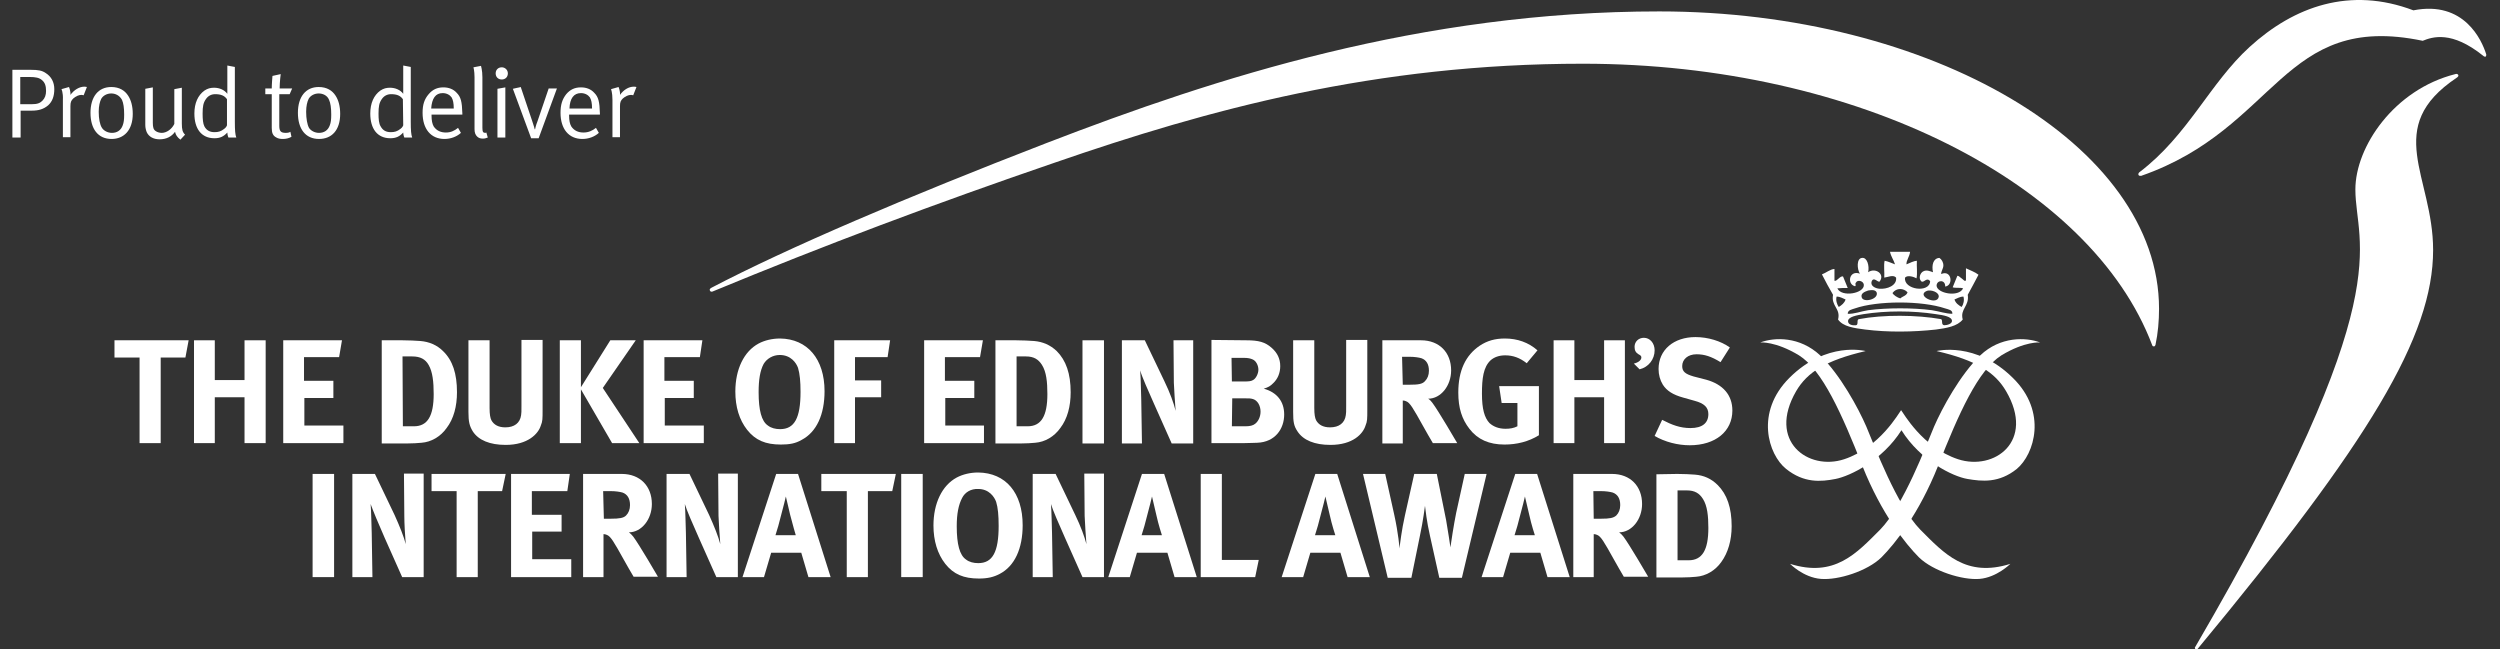 <svg width="154" height="40" viewBox="0 0 154 40" fill="none" xmlns="http://www.w3.org/2000/svg">
<rect x="0" y="0" width="154" height="40" fill="#333333" stroke="none"/>
<path d="M20.58 29.194H19.256V35.55H20.58V29.194Z" fill="white"/>
<path d="M23.096 29.194L24.31 31.732C24.619 32.416 24.884 33.078 24.994 33.519C24.95 33.034 24.906 32.217 24.906 31.776L24.884 29.172H26.098V35.55H24.773L23.692 33.122C23.339 32.328 22.964 31.423 22.831 31.048C22.875 31.577 22.875 32.328 22.898 32.835L22.942 35.55H21.706V29.194H23.096Z" fill="white"/>
<path d="M31.151 29.194L30.93 30.253H29.43V35.55H28.128V30.253H26.583V29.194H31.151Z" fill="white"/>
<path d="M35.101 29.194L34.947 30.253H32.762V31.71H34.594V32.747H32.784V34.446H35.19V35.55H31.482V29.194H35.101Z" fill="white"/>
<path d="M38.301 29.194C39.427 29.194 40.155 29.944 40.155 31.048C40.155 31.997 39.515 32.791 38.743 32.791C38.875 32.901 38.919 32.946 39.008 33.056C39.361 33.519 40.53 35.528 40.53 35.528H39.03C38.787 35.108 38.676 34.932 38.434 34.49C37.794 33.343 37.617 33.034 37.374 32.946C37.308 32.924 37.264 32.901 37.176 32.901V35.55H35.918V29.194H38.301ZM37.198 31.953H37.617C38.169 31.953 38.412 31.908 38.566 31.754C38.721 31.599 38.809 31.379 38.809 31.114C38.809 30.717 38.654 30.452 38.346 30.341C38.191 30.297 37.926 30.253 37.617 30.253H37.154L37.198 31.953Z" fill="white"/>
<path d="M42.472 29.194L43.686 31.732C43.995 32.416 44.26 33.078 44.37 33.519C44.326 33.034 44.282 32.217 44.26 31.776L44.238 29.172H45.452V35.55H44.127L43.046 33.122C42.693 32.328 42.296 31.423 42.185 31.048C42.229 31.577 42.229 32.328 42.252 32.835L42.296 35.55H41.06V29.194H42.472Z" fill="white"/>
<path d="M49.159 29.194L51.167 35.55H49.799L49.358 34.049H47.504L47.062 35.55H45.738L47.813 29.194H49.159ZM49.026 32.99C49.026 32.99 48.828 32.328 48.673 31.71C48.607 31.423 48.409 30.584 48.409 30.584C48.409 30.584 48.232 31.335 48.1 31.798C47.989 32.261 47.901 32.548 47.769 32.968H49.026V32.99Z" fill="white"/>
<path d="M55.184 29.194L54.963 30.253H53.462V35.55H52.16V30.253H50.593V29.194H55.184Z" fill="white"/>
<path d="M56.839 29.194H55.515V35.55H56.839V29.194Z" fill="white"/>
<path d="M62.996 32.35C62.996 33.784 62.511 34.866 61.584 35.351C61.209 35.55 60.833 35.638 60.304 35.638C59.355 35.638 58.737 35.373 58.229 34.733C57.744 34.115 57.501 33.299 57.501 32.372C57.501 31.004 58.031 29.9 58.935 29.415C59.311 29.216 59.774 29.106 60.26 29.106C61.959 29.128 62.996 30.364 62.996 32.35ZM59.267 30.673C59.046 31.092 58.935 31.644 58.935 32.416C58.935 33.519 59.112 34.203 59.509 34.468C59.708 34.623 59.973 34.689 60.26 34.689C61.142 34.689 61.517 34.005 61.517 32.394C61.517 31.754 61.473 31.268 61.363 30.915C61.253 30.606 60.922 30.121 60.26 30.121C59.818 30.099 59.443 30.32 59.267 30.673Z" fill="white"/>
<path d="M65.026 29.194L66.24 31.732C66.571 32.416 66.814 33.078 66.924 33.519C66.88 33.034 66.836 32.217 66.814 31.776L66.792 29.172H68.005V35.55H66.681L65.6 33.122C65.247 32.328 64.85 31.423 64.739 31.048C64.783 31.577 64.783 32.328 64.805 32.835L64.85 35.55H63.614V29.194H65.026Z" fill="white"/>
<path d="M71.713 29.194L73.721 35.55H72.353L71.912 34.049H70.036L69.594 35.55H68.27L70.345 29.194H71.713ZM71.581 32.99C71.581 32.99 71.36 32.328 71.227 31.71C71.161 31.423 70.963 30.584 70.963 30.584C70.963 30.584 70.786 31.335 70.654 31.798C70.543 32.261 70.455 32.548 70.323 32.968H71.581V32.99Z" fill="white"/>
<path d="M75.266 29.194V34.49H77.539L77.319 35.55H73.964V29.194H75.266Z" fill="white"/>
<path d="M82.372 29.194L84.38 35.55H83.012L82.571 34.049H80.717L80.275 35.55H78.951L81.026 29.194H82.372ZM82.262 32.99C82.262 32.99 82.041 32.328 81.909 31.71C81.842 31.423 81.644 30.584 81.644 30.584C81.644 30.584 81.467 31.335 81.335 31.798C81.225 32.261 81.136 32.548 81.004 32.968H82.262V32.99Z" fill="white"/>
<path d="M85.329 29.194L85.881 31.688C86.146 32.879 86.212 33.784 86.212 33.784C86.234 33.541 86.345 32.637 86.543 31.754L87.117 29.194H88.507L89.081 32.041C89.191 32.637 89.346 33.718 89.346 33.718C89.368 33.519 89.567 32.239 89.699 31.599L90.229 29.194H91.575L90.052 35.594H88.662L88.088 33.012C87.889 32.151 87.801 31.335 87.779 31.158C87.779 31.158 87.669 32.063 87.47 32.99L86.94 35.594H85.484L83.961 29.194H85.329Z" fill="white"/>
<path d="M94.686 29.194L96.695 35.55H95.326L94.885 34.049H93.031L92.59 35.55H91.266L93.34 29.194H94.686ZM94.554 32.99C94.554 32.99 94.333 32.328 94.201 31.71C94.135 31.423 93.936 30.584 93.936 30.584C93.936 30.584 93.76 31.335 93.627 31.798C93.517 32.261 93.429 32.548 93.296 32.968H94.554V32.99Z" fill="white"/>
<path d="M99.299 29.194C100.424 29.194 101.152 29.944 101.152 31.048C101.152 31.997 100.512 32.791 99.74 32.791C99.873 32.901 99.917 32.946 100.005 33.056C100.358 33.519 101.528 35.528 101.528 35.528H100.027C99.784 35.108 99.674 34.932 99.431 34.49C98.791 33.343 98.615 33.034 98.372 32.946C98.306 32.924 98.261 32.901 98.173 32.901V35.55H96.915V29.194H99.299ZM98.173 31.953H98.615C99.166 31.953 99.387 31.908 99.564 31.754C99.718 31.599 99.806 31.379 99.806 31.114C99.806 30.717 99.652 30.452 99.343 30.341C99.188 30.297 98.924 30.253 98.615 30.253H98.151L98.173 31.953Z" fill="white"/>
<path d="M103.315 29.194C103.69 29.194 104.176 29.216 104.419 29.238C104.948 29.282 105.412 29.481 105.809 29.878C106.383 30.452 106.67 31.268 106.67 32.416C106.67 33.277 106.449 34.049 106.03 34.623C105.654 35.153 105.081 35.483 104.485 35.528C104.242 35.55 103.955 35.572 103.58 35.572H102.035V29.216L103.315 29.194ZM103.337 34.513H104.021C104.86 34.513 105.235 33.873 105.235 32.526C105.235 31.776 105.169 31.158 104.904 30.739C104.683 30.386 104.396 30.209 103.911 30.209H103.337V34.513Z" fill="white"/>
<path d="M153.146 3.33C152.881 2.491 151.8 0.019 148.666 0.637C144.76 -0.841 141.317 0.395 138.581 2.888C136.109 5.139 134.785 8.339 131.784 10.612C131.739 10.656 131.695 10.723 131.739 10.789C131.762 10.833 131.828 10.833 131.894 10.833C140.324 7.898 140.567 0.703 149.24 2.513C149.836 2.27 151.027 1.873 152.969 3.44C153.014 3.484 153.08 3.506 153.124 3.484C153.146 3.44 153.168 3.396 153.146 3.33Z" fill="white"/>
<path d="M11.62 20.962L11.422 22.022H9.899V27.296H8.597V22.022H7.052V20.962H11.62Z" fill="white"/>
<path d="M13.231 20.962V23.412H15.063V20.962H16.365V27.296H15.063V24.471H13.231V27.296H11.951V20.962H13.231Z" fill="white"/>
<path d="M21.066 20.962L20.889 22H18.727V23.456H20.536V24.515H18.749V26.215H21.154V27.296H17.447V20.962H21.066Z" fill="white"/>
<path d="M24.795 20.962C25.171 20.962 25.634 20.985 25.899 21.006C26.428 21.051 26.914 21.249 27.289 21.625C27.885 22.198 28.15 23.015 28.15 24.162C28.15 25.023 27.951 25.795 27.51 26.369C27.135 26.899 26.561 27.23 25.965 27.274C25.722 27.296 25.435 27.318 25.06 27.318H23.515V20.962H24.795ZM24.817 26.259H25.502C26.34 26.259 26.715 25.619 26.715 24.273C26.715 23.522 26.649 22.904 26.406 22.485C26.208 22.132 25.899 21.956 25.391 21.956H24.795L24.817 26.259Z" fill="white"/>
<path d="M30.158 20.962V25.133C30.158 25.531 30.202 25.751 30.268 25.884C30.423 26.171 30.71 26.325 31.129 26.325C31.681 26.325 32.034 26.06 32.1 25.575C32.122 25.442 32.122 25.354 32.122 25.001V20.94H33.424V25.222C33.424 25.817 33.424 25.95 33.314 26.215C33.159 26.722 32.519 27.406 31.151 27.406C30.18 27.406 29.474 27.119 29.121 26.568C28.922 26.237 28.856 25.994 28.856 25.376V20.962H30.158Z" fill="white"/>
<path d="M35.785 20.962V23.853L37.595 20.962H39.162L37.132 23.898L39.383 27.296H37.705L35.785 23.986V27.296H34.483V20.962H35.785Z" fill="white"/>
<path d="M43.267 20.962L43.112 22H40.927V23.456H42.737V24.515H40.95V26.215H43.355V27.296H39.648V20.962H43.267Z" fill="white"/>
<path d="M50.792 24.096C50.792 25.531 50.306 26.612 49.38 27.098C49.004 27.318 48.629 27.384 48.1 27.384C47.151 27.384 46.533 27.119 46.025 26.48C45.54 25.862 45.297 25.067 45.297 24.118C45.297 22.75 45.827 21.646 46.731 21.161C47.106 20.962 47.57 20.852 48.055 20.852C49.733 20.874 50.792 22.11 50.792 24.096ZM47.04 22.419C46.82 22.838 46.731 23.39 46.731 24.162C46.731 25.266 46.908 25.95 47.305 26.215C47.504 26.369 47.769 26.435 48.055 26.435C48.938 26.435 49.313 25.751 49.313 24.14C49.313 23.5 49.269 23.037 49.159 22.662C49.048 22.353 48.718 21.867 48.033 21.867C47.614 21.867 47.239 22.088 47.04 22.419Z" fill="white"/>
<path d="M54.831 20.962L54.676 22H52.668V23.434H54.279V24.471H52.668V27.296H51.388V20.962H54.831Z" fill="white"/>
<path d="M60.547 20.962L60.37 22H58.207V23.456H60.017V24.515H58.229V26.215H60.613V27.296H56.927V20.962H60.547Z" fill="white"/>
<path d="M62.599 20.962C62.952 20.962 63.437 20.985 63.702 21.006C64.232 21.051 64.695 21.249 65.093 21.625C65.666 22.198 65.953 23.015 65.953 24.162C65.953 25.023 65.755 25.795 65.313 26.369C64.938 26.899 64.364 27.23 63.769 27.274C63.526 27.296 63.239 27.318 62.864 27.318H61.319V20.962H62.599ZM62.621 26.259H63.305C64.144 26.259 64.519 25.619 64.519 24.273C64.519 23.522 64.453 22.904 64.188 22.485C63.967 22.132 63.68 21.956 63.195 21.956H62.621V26.259Z" fill="white"/>
<path d="M68.005 20.962H66.681V27.318H68.005V20.962Z" fill="white"/>
<path d="M70.521 20.962L71.735 23.5C72.066 24.184 72.309 24.846 72.419 25.31C72.375 24.824 72.331 24.008 72.309 23.567L72.287 20.962H73.501V27.318H72.176L71.095 24.891C70.742 24.096 70.345 23.213 70.234 22.816C70.278 23.346 70.278 24.096 70.301 24.604L70.345 27.318H69.109V20.962H70.521Z" fill="white"/>
<path d="M76.767 20.962C77.539 20.962 77.936 21.073 78.334 21.426C78.687 21.735 78.863 22.11 78.863 22.551C78.863 22.971 78.709 23.346 78.422 23.611C78.246 23.787 78.135 23.853 77.848 23.942C78.643 24.162 79.106 24.714 79.106 25.531C79.106 26.413 78.554 27.23 77.451 27.274C77.252 27.274 76.988 27.296 76.635 27.296H74.626V20.94L76.767 20.962ZM75.884 23.5H76.635C76.943 23.5 77.076 23.478 77.186 23.412C77.363 23.324 77.517 23.015 77.517 22.772C77.517 22.529 77.385 22.22 77.142 22.132C77.032 22.088 76.899 22.044 76.612 22.044H75.862L75.884 23.5ZM75.884 26.259H76.723C76.988 26.259 77.186 26.215 77.319 26.104C77.517 25.95 77.65 25.663 77.65 25.354C77.65 25.001 77.473 24.67 77.186 24.582C77.032 24.538 76.943 24.538 76.701 24.538H75.906L75.884 26.259Z" fill="white"/>
<path d="M80.96 20.962V25.133C80.96 25.531 81.004 25.751 81.07 25.884C81.225 26.171 81.511 26.325 81.931 26.325C82.483 26.325 82.836 26.06 82.902 25.575C82.924 25.442 82.924 25.354 82.924 25.001V20.94H84.226V25.222C84.226 25.817 84.226 25.95 84.116 26.215C83.961 26.722 83.343 27.406 81.953 27.406C80.982 27.406 80.276 27.119 79.922 26.568C79.702 26.237 79.658 25.994 79.658 25.376V20.962H80.96Z" fill="white"/>
<path d="M87.536 20.962C88.662 20.962 89.39 21.713 89.39 22.816C89.39 23.765 88.75 24.56 87.978 24.56C88.11 24.648 88.154 24.714 88.242 24.824C88.596 25.288 89.765 27.296 89.765 27.296H88.264C88.022 26.877 87.911 26.7 87.669 26.259C87.029 25.111 86.852 24.802 86.609 24.714C86.543 24.692 86.499 24.67 86.411 24.67V27.318H85.153V20.962H87.536ZM86.411 23.699H86.83C87.382 23.699 87.624 23.655 87.779 23.478C87.933 23.324 88.022 23.103 88.022 22.838C88.022 22.441 87.867 22.176 87.558 22.066C87.404 22.022 87.139 21.978 86.83 21.978H86.367L86.411 23.699Z" fill="white"/>
<path d="M94.046 22.375C93.627 22.044 93.208 21.889 92.722 21.889C92.347 21.889 92.038 22 91.817 22.198C91.376 22.618 91.288 23.302 91.288 24.251C91.288 25.2 91.442 25.729 91.751 26.06C91.994 26.281 92.325 26.413 92.744 26.413C93.031 26.413 93.252 26.369 93.473 26.259V24.824H92.502L92.347 23.787H94.797V26.811C94.157 27.208 93.428 27.384 92.678 27.384C91.729 27.384 91.023 27.075 90.515 26.413C90.052 25.817 89.831 25.133 89.831 24.184C89.831 22.838 90.273 21.889 91.155 21.293C91.619 20.985 92.104 20.852 92.7 20.852C93.473 20.852 94.157 21.095 94.708 21.58L94.046 22.375Z" fill="white"/>
<path d="M96.982 20.962V23.412H98.813V20.962H100.093V27.296H98.813V24.471H96.982V27.296H95.702V20.962H96.982Z" fill="white"/>
<path d="M100.645 22.397C100.932 22.331 101.108 22.176 101.108 22.022C101.108 21.933 101.064 21.889 100.932 21.823C100.755 21.713 100.689 21.58 100.689 21.36C100.689 21.051 100.932 20.808 101.263 20.808C101.638 20.808 101.925 21.139 101.925 21.58C101.925 22.132 101.55 22.618 100.998 22.75L100.645 22.397Z" fill="white"/>
<path d="M105.985 22.309C105.412 21.956 104.992 21.823 104.507 21.823C103.977 21.823 103.624 22.132 103.624 22.551C103.624 22.882 103.801 23.037 104.33 23.191L105.103 23.39C106.14 23.677 106.714 24.339 106.714 25.288C106.714 26.568 105.676 27.428 104.088 27.428C103.359 27.428 102.565 27.23 101.925 26.855L102.388 25.862C102.984 26.171 103.492 26.369 104.132 26.369C104.86 26.369 105.235 26.06 105.235 25.509C105.235 25.089 104.97 24.846 104.396 24.692L103.69 24.493C103.05 24.317 102.675 24.074 102.432 23.699C102.256 23.412 102.168 23.081 102.168 22.728C102.168 21.558 103.094 20.764 104.441 20.764C105.213 20.764 106.007 21.007 106.559 21.404L105.985 22.309Z" fill="white"/>
<path fill-rule="evenodd" clip-rule="evenodd" d="M116.424 15.511H117.66C117.638 15.798 117.417 16.041 117.439 16.284C117.638 16.196 117.925 16.063 118.079 16.063C118.057 16.416 118.123 16.836 118.057 17.145C117.903 17.056 117.505 16.924 117.351 17.1C117.241 17.851 118.874 18.071 118.896 17.321C118.675 17.034 118.498 17.476 118.344 17.321C118.167 17.145 118.278 16.791 118.498 16.703C118.697 16.615 118.874 16.703 119.072 16.769C118.984 16.35 119.072 15.909 119.469 15.887C119.602 15.975 119.712 16.151 119.712 16.35C119.712 16.549 119.558 16.725 119.58 16.88C120.22 16.593 120.352 17.586 119.823 17.652C119.845 17.211 119.315 17.233 119.293 17.586C119.293 18.071 120.661 18.336 120.926 17.762C120.749 17.696 120.44 17.762 120.286 17.696C120.374 17.453 120.485 17.233 120.573 16.99C120.683 16.99 120.749 17.1 120.86 17.167C120.926 17.211 121.058 17.387 121.103 17.255V16.527C121.367 16.659 121.654 16.747 121.875 16.924C121.654 17.343 121.434 17.762 121.213 18.16C121.323 18.866 120.727 19.02 120.904 19.682C120.573 20.102 119.911 20.212 119.249 20.3C117.858 20.455 116.292 20.477 114.901 20.3C114.217 20.212 113.533 20.124 113.224 19.682C113.401 18.998 112.783 18.866 112.915 18.16C112.672 17.74 112.452 17.343 112.231 16.902C112.474 16.814 112.761 16.571 113.003 16.571V17.299C113.158 17.343 113.356 16.968 113.533 17.034C113.621 17.277 113.732 17.498 113.82 17.74C113.599 17.74 113.356 17.74 113.18 17.762C113.445 18.336 114.857 18.071 114.813 17.542C114.791 17.299 114.416 17.211 114.327 17.409C114.239 17.476 114.372 17.63 114.261 17.63C113.754 17.498 113.908 16.615 114.57 16.858C114.394 16.593 114.35 15.909 114.703 15.887C115.012 15.842 115.166 16.372 115.078 16.769C115.519 16.46 116.137 16.88 115.784 17.343C115.674 17.409 115.431 17.034 115.298 17.321C115.188 17.608 115.519 17.762 115.762 17.785C116.247 17.829 116.865 17.586 116.799 17.1C116.623 16.902 116.292 17.078 116.071 17.1C116.093 16.769 116.027 16.35 116.093 16.063C116.336 16.107 116.534 16.218 116.733 16.284C116.645 15.997 116.49 15.82 116.424 15.511ZM116.578 18.049C116.623 18.16 116.865 18.336 117.064 18.38C117.196 18.248 117.439 18.226 117.505 18.005C117.263 17.74 116.821 17.718 116.578 18.049ZM114.681 18.314C114.769 18.667 115.718 18.447 115.607 18.027C115.541 17.851 115.321 17.851 115.078 17.895C114.813 17.983 114.614 18.093 114.681 18.314ZM119.425 18.292C119.469 17.983 118.918 17.829 118.697 17.917C117.991 18.204 119.315 18.844 119.425 18.292ZM113.268 18.91C113.445 18.8 113.621 18.667 113.687 18.447C113.511 18.38 113.356 18.27 113.136 18.27C113.07 18.491 113.158 18.756 113.268 18.91ZM120.396 18.447C120.463 18.667 120.639 18.8 120.838 18.91C120.948 18.756 121.014 18.491 120.948 18.27C120.727 18.27 120.573 18.38 120.396 18.447ZM119.823 18.998C118.388 18.513 115.652 18.513 114.261 18.998C114.085 19.064 113.82 19.087 113.82 19.329C114.217 19.351 114.636 19.175 115.078 19.109C116.269 18.954 117.836 18.954 119.006 19.109C119.447 19.175 119.867 19.329 120.264 19.329C120.286 19.087 120.021 19.064 119.823 18.998ZM120.242 19.771C120.242 19.506 119.734 19.418 119.249 19.351C117.814 19.131 116.203 19.131 114.791 19.351C114.416 19.418 113.798 19.506 113.842 19.815C113.864 20.014 114.151 20.058 114.327 20.035C114.504 20.014 114.35 19.682 114.504 19.66C116.005 19.373 118.079 19.395 119.58 19.66C119.69 19.771 119.558 19.991 119.756 20.035C119.955 20.035 120.242 19.947 120.242 19.771Z" fill="white"/>
<path d="M123.993 23.28C121.698 21.006 119.293 21.625 119.293 21.625C121.742 22.198 122.89 22.927 123.574 24.096C125.384 27.186 122.846 29.017 120.617 28.289C118.41 27.561 117.24 25.42 117.108 25.266C116.976 25.42 115.806 27.561 113.599 28.289C111.392 29.017 108.854 27.186 110.642 24.096C111.326 22.927 112.474 22.198 114.923 21.625C114.923 21.625 112.518 20.985 110.223 23.28C108.104 25.398 108.921 28.002 110.024 28.885C111.128 29.768 112.165 29.68 113.07 29.503C113.974 29.326 115.961 28.355 117.13 26.502C118.3 28.377 120.286 29.349 121.191 29.503C122.096 29.657 123.133 29.768 124.236 28.885C125.318 27.98 126.134 25.376 123.993 23.28Z" fill="white"/>
<path d="M97.511 3.925C114.394 3.925 128.827 11.319 132.578 21.271C132.6 21.338 132.644 21.338 132.689 21.338C132.733 21.338 132.755 21.293 132.777 21.249C132.931 20.521 132.997 19.771 132.997 19.02C132.997 8.913 118.918 0.703 102.212 0.703C87.536 0.703 74.957 4.764 64.43 8.825C55.868 12.135 48.519 15.269 43.796 17.74C43.774 17.762 43.686 17.807 43.73 17.895C43.752 17.961 43.819 17.983 43.885 17.961C50.704 15.136 57.633 12.532 64.982 10.016C74.428 6.75 84.712 3.925 97.511 3.925Z" fill="white"/>
<path fill-rule="evenodd" clip-rule="evenodd" d="M108.435 21.095C109.318 20.764 110.863 20.72 112.121 21.889C113.356 23.081 114.482 25.155 114.967 26.281C115.453 27.428 116.843 31.158 118.3 32.637C119.756 34.093 121.102 35.594 123.839 34.733C123.839 34.733 123 35.572 121.941 35.66C120.882 35.748 119.072 35.175 118.211 34.336C117.373 33.497 115.894 31.644 114.725 28.709C113.445 25.464 112.253 22.794 110.818 21.889C109.362 21.007 108.435 21.095 108.435 21.095Z" fill="white"/>
<path fill-rule="evenodd" clip-rule="evenodd" d="M125.671 21.095C124.788 20.764 123.221 20.72 121.985 21.889C120.749 23.081 119.624 25.155 119.138 26.281C118.653 27.428 117.263 31.158 115.806 32.637C114.35 34.093 113.003 35.594 110.267 34.733C110.267 34.733 111.083 35.572 112.165 35.66C113.246 35.748 115.034 35.175 115.894 34.336C116.733 33.497 118.212 31.644 119.381 28.709C120.661 25.464 121.853 22.794 123.287 21.889C124.744 21.007 125.671 21.095 125.671 21.095Z" fill="white"/>
<path d="M0.763 4.301H1.91C2.352 4.301 2.594 4.345 2.815 4.499C3.168 4.72 3.345 5.073 3.345 5.492C3.345 5.912 3.234 6.243 2.97 6.485C2.683 6.728 2.374 6.816 1.954 6.816H1.27V8.472H0.763V4.301ZM1.248 4.72V6.419H1.954C2.307 6.419 2.462 6.353 2.616 6.199C2.771 6.044 2.837 5.845 2.837 5.603C2.837 5.294 2.771 5.095 2.594 4.941C2.418 4.786 2.197 4.742 1.8 4.742H1.248V4.72Z" fill="white"/>
<path d="M3.786 5.492L4.25 5.36C4.25 5.36 4.36 5.603 4.338 5.845C4.559 5.537 4.89 5.338 5.199 5.338C5.287 5.338 5.353 5.36 5.353 5.36L5.154 5.868C5.132 5.868 5.066 5.845 5.022 5.845C4.845 5.845 4.669 5.934 4.514 6.066C4.382 6.199 4.338 6.287 4.338 6.552V8.45H3.874V6.154C3.896 5.691 3.786 5.492 3.786 5.492Z" fill="white"/>
<path d="M6.854 5.36C7.361 5.36 7.692 5.581 7.891 5.89C8.067 6.154 8.178 6.53 8.178 7.015C8.178 8.03 7.626 8.56 6.876 8.56C6.037 8.56 5.574 7.942 5.574 6.949C5.574 5.956 6.059 5.36 6.854 5.36ZM6.854 5.757C6.589 5.757 6.346 5.89 6.236 6.088C6.148 6.265 6.081 6.53 6.081 6.883C6.081 7.302 6.148 7.677 6.28 7.876C6.39 8.052 6.633 8.185 6.898 8.185C7.207 8.185 7.45 8.03 7.56 7.721C7.626 7.545 7.648 7.368 7.648 7.059C7.648 6.64 7.604 6.353 7.516 6.154C7.361 5.868 7.096 5.757 6.854 5.757Z" fill="white"/>
<path d="M8.95 5.47L9.414 5.382V7.567C9.414 7.854 9.458 7.986 9.59 8.074C9.678 8.141 9.833 8.185 9.965 8.185C10.252 8.185 10.583 7.964 10.738 7.633V5.492L11.201 5.404V7.611C11.201 7.986 11.245 8.141 11.4 8.295L11.113 8.604C10.914 8.45 10.826 8.317 10.782 8.119C10.561 8.427 10.23 8.582 9.833 8.582C9.458 8.582 9.171 8.427 9.038 8.141C8.994 8.03 8.95 7.876 8.95 7.699V5.47Z" fill="white"/>
<path d="M14.467 4.124V7.501C14.467 8.03 14.489 8.295 14.556 8.472H14.07C14.07 8.472 14.004 8.317 14.004 8.163C13.783 8.405 13.563 8.516 13.21 8.516C12.415 8.516 11.974 7.942 11.974 6.993C11.974 6.353 12.194 5.868 12.592 5.581C12.79 5.448 12.967 5.404 13.187 5.404C13.518 5.404 13.827 5.537 14.004 5.779C14.004 5.779 14.004 5.537 14.004 5.316V4.036L14.467 4.124ZM13.982 6.11C13.827 5.89 13.607 5.801 13.254 5.801C13.011 5.801 12.812 5.912 12.68 6.11C12.525 6.331 12.481 6.552 12.481 6.993C12.481 7.346 12.503 7.611 12.592 7.787C12.724 8.03 12.923 8.141 13.21 8.141C13.452 8.141 13.607 8.096 13.805 7.942C13.938 7.854 13.982 7.721 13.982 7.721V6.11Z" fill="white"/>
<path d="M17.998 5.448L17.844 5.801H17.204V7.743C17.204 8.074 17.292 8.185 17.601 8.185C17.733 8.185 17.822 8.163 17.888 8.119L17.954 8.427C17.799 8.516 17.623 8.56 17.424 8.56C17.27 8.56 17.137 8.538 17.027 8.472C16.806 8.361 16.74 8.185 16.74 7.876V5.801H16.343V5.448H16.74C16.74 5.161 16.784 4.676 16.784 4.676L17.292 4.565C17.292 4.565 17.226 5.051 17.226 5.448H17.998Z" fill="white"/>
<path d="M19.631 5.36C20.139 5.36 20.47 5.581 20.669 5.89C20.845 6.154 20.955 6.53 20.955 7.015C20.955 8.03 20.426 8.56 19.653 8.56C18.815 8.56 18.351 7.942 18.351 6.949C18.351 5.956 18.837 5.36 19.631 5.36ZM19.631 5.757C19.366 5.757 19.124 5.89 19.013 6.088C18.925 6.265 18.859 6.53 18.859 6.883C18.859 7.302 18.925 7.677 19.035 7.876C19.146 8.052 19.389 8.185 19.653 8.185C19.962 8.185 20.205 8.03 20.315 7.721C20.382 7.545 20.404 7.368 20.404 7.059C20.404 6.64 20.36 6.353 20.271 6.154C20.161 5.868 19.874 5.757 19.631 5.757Z" fill="white"/>
<path d="M25.303 4.124V7.501C25.303 8.03 25.325 8.295 25.391 8.472H24.906C24.906 8.472 24.839 8.317 24.839 8.163C24.619 8.405 24.398 8.516 24.045 8.516C23.25 8.516 22.809 7.942 22.809 6.993C22.809 6.353 23.03 5.868 23.427 5.581C23.626 5.448 23.802 5.404 24.023 5.404C24.354 5.404 24.663 5.537 24.839 5.779C24.839 5.779 24.839 5.537 24.839 5.316V4.036L25.303 4.124ZM24.817 6.11C24.663 5.89 24.442 5.801 24.089 5.801C23.846 5.801 23.648 5.912 23.515 6.11C23.361 6.331 23.317 6.552 23.317 6.993C23.317 7.346 23.339 7.611 23.449 7.787C23.581 8.03 23.78 8.141 24.067 8.141C24.31 8.141 24.464 8.096 24.663 7.942C24.795 7.854 24.839 7.721 24.839 7.721L24.817 6.11Z" fill="white"/>
<path d="M28.216 7.876L28.393 8.185C28.128 8.427 27.753 8.56 27.377 8.56C26.539 8.56 26.031 7.942 26.031 6.949C26.031 6.441 26.142 6.11 26.406 5.801C26.649 5.514 26.936 5.382 27.311 5.382C27.642 5.382 27.929 5.492 28.128 5.713C28.393 5.978 28.459 6.265 28.481 6.993V7.059H26.583V7.125C26.583 7.412 26.627 7.633 26.715 7.787C26.892 8.052 27.157 8.163 27.466 8.163C27.775 8.163 27.995 8.052 28.216 7.876ZM26.561 6.684H27.951C27.951 6.353 27.907 6.154 27.819 6C27.709 5.845 27.51 5.735 27.267 5.735C26.826 5.735 26.605 6.066 26.561 6.684Z" fill="white"/>
<path d="M29.716 7.876C29.716 8.119 29.761 8.185 29.893 8.185C29.915 8.185 29.959 8.163 29.959 8.163L30.047 8.472C29.915 8.516 29.871 8.538 29.739 8.538C29.584 8.538 29.474 8.494 29.386 8.405C29.297 8.317 29.231 8.185 29.231 7.964V4.764C29.231 4.367 29.165 4.146 29.165 4.146L29.628 4.058C29.628 4.058 29.716 4.323 29.716 4.764V7.876Z" fill="white"/>
<path d="M30.908 4.146C31.107 4.146 31.284 4.301 31.284 4.521C31.284 4.742 31.129 4.897 30.908 4.897C30.688 4.897 30.533 4.742 30.533 4.521C30.533 4.301 30.688 4.146 30.908 4.146ZM30.643 5.47L31.129 5.382V8.472H30.643V5.47Z" fill="white"/>
<path d="M31.593 5.47L32.078 5.36L32.784 7.456C32.873 7.699 32.939 7.964 32.939 7.964H32.961C32.961 7.964 33.005 7.721 33.115 7.456L33.799 5.448H34.307L33.181 8.516H32.718L31.593 5.47Z" fill="white"/>
<path d="M36.712 7.876L36.889 8.185C36.624 8.427 36.249 8.56 35.874 8.56C35.035 8.56 34.528 7.942 34.528 6.949C34.528 6.441 34.638 6.11 34.881 5.801C35.123 5.514 35.41 5.382 35.785 5.382C36.117 5.382 36.403 5.492 36.602 5.713C36.867 5.978 36.933 6.265 36.955 6.993V7.059H35.057V7.125C35.057 7.412 35.101 7.633 35.19 7.787C35.366 8.052 35.631 8.163 35.94 8.163C36.249 8.163 36.492 8.052 36.712 7.876ZM35.079 6.684H36.47C36.47 6.353 36.425 6.154 36.337 6C36.227 5.845 36.028 5.735 35.785 5.735C35.344 5.735 35.101 6.066 35.079 6.684Z" fill="white"/>
<path d="M37.639 5.492L38.103 5.36C38.103 5.36 38.213 5.603 38.191 5.845C38.412 5.537 38.721 5.338 39.051 5.338C39.14 5.338 39.206 5.36 39.206 5.36L39.007 5.868C38.985 5.868 38.919 5.845 38.875 5.845C38.699 5.845 38.522 5.934 38.367 6.066C38.235 6.199 38.191 6.287 38.191 6.552V8.45H37.727V6.154C37.727 5.691 37.639 5.492 37.639 5.492Z" fill="white"/>
<path d="M151.336 4.786C146.746 7.854 149.88 10.855 149.88 15.401C149.88 20.698 145.952 27.208 135.381 39.963C135.337 40.008 135.271 40.008 135.249 39.986C135.204 39.963 135.182 39.897 135.226 39.853C147.982 17.983 145.091 15.181 145.091 11.672C145.091 9.045 147.474 5.514 151.248 4.565C151.314 4.543 151.381 4.543 151.425 4.61C151.469 4.676 151.403 4.742 151.336 4.786Z" fill="white"/>
</svg>
